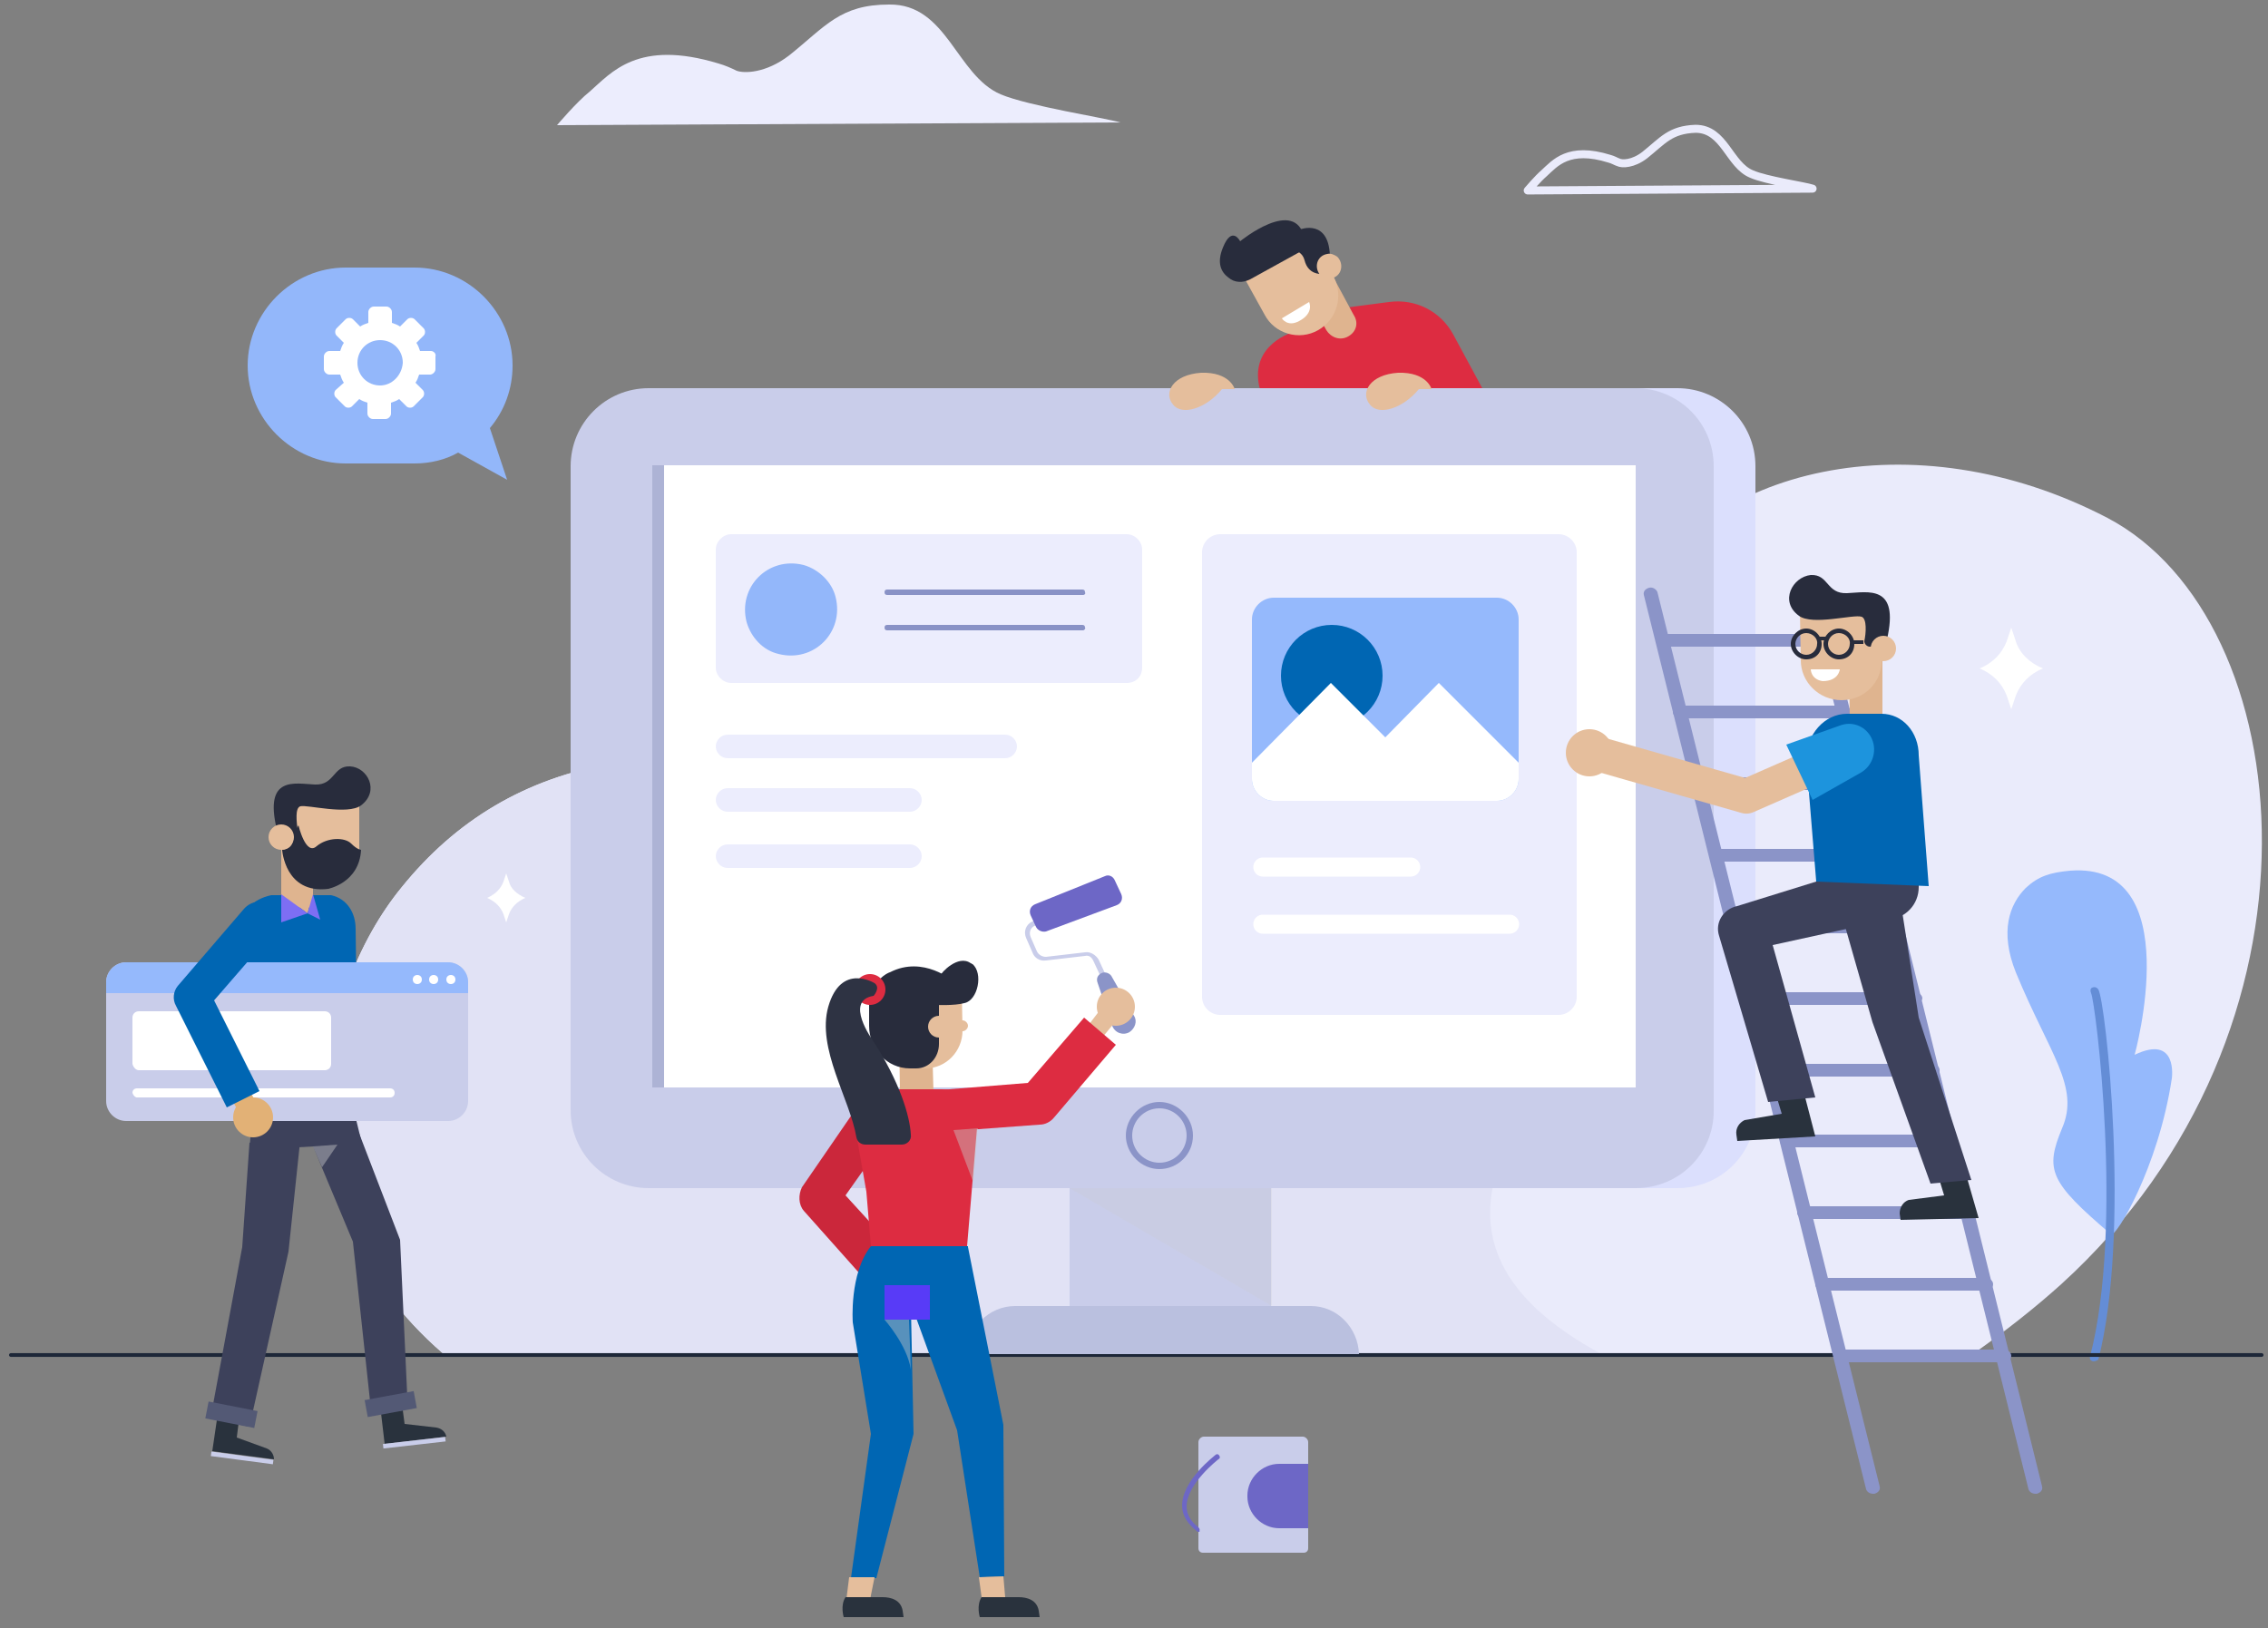 <?xml version="1.0" encoding="utf-8"?>
<!-- Generator: Adobe Illustrator 18.0.0, SVG Export Plug-In . SVG Version: 6.00 Build 0)  -->
<!DOCTYPE svg PUBLIC "-//W3C//DTD SVG 1.1//EN" "http://www.w3.org/Graphics/SVG/1.1/DTD/svg11.dtd">
<svg version="1.1" id="Layer_1" xmlns="http://www.w3.org/2000/svg" xmlns:xlink="http://www.w3.org/1999/xlink" x="0px" y="0px"
	 viewBox="0 0 250 179.5" enable-background="new 0 0 250 179.5" xml:space="preserve">
<rect x="0" y="0" width="250" height="179.5" fill="#808080" stroke="none"/>
<g>
	<g>
		<g>
			<path fill="#EAEBFB" d="M227.2,141.6c30.9-28.1,26.4-73.3,5.1-84.5C211,46,187.5,51.4,179.7,67c-7.8,15.6-25.1,21.2-25.1,21.2
				s-20.8,10.2-50.2,0.5c-29.5-9.7-48.3-5.5-60.1,9.1c-9.6,11.7-14.2,35.2,4.5,51.4h168.8C221,146.8,224.2,144.3,227.2,141.6z"/>
		</g>
		<g>
			<defs>
				<path id="SVGID_1_" d="M227.2,141.6c30.9-28.1,26.4-73.3,5.1-84.5C211,46,187.5,51.4,179.7,67c-7.8,15.6-25.1,21.2-25.1,21.2
					s-20.8,10.2-50.2,0.5c-29.5-9.7-48.3-5.5-60.1,9.1c-9.6,11.7-14.2,35.2,4.5,51.4h168.8C221,146.8,224.2,144.3,227.2,141.6z"/>
			</defs>
			<clipPath id="SVGID_2_">
				<use xlink:href="#SVGID_1_"  overflow="visible"/>
			</clipPath>
			<path clip-path="url(#SVGID_2_)" fill="#E1E2F5" d="M140.7,54.9c0,0,73.4,26.2,40.5,54c-36.7,30.9-5.4,41.6,15.3,48.2
				c22.9,7.3-169.2-5.2-169.2-5.2l3.2-65.2l20-23.8l61-4.7L140.7,54.9z"/>
		</g>
	</g>
	<g>
		<path fill="#DD2C41" d="M142.6,36.6c0,0-4.8,1.3-3.8,6l1.3,3.5l24.8-0.5l-4.7-8.7c-1.4-2.6-4.2-4-7.1-3.6l-6.9,0.9L142.6,36.6z"/>
		<g>
			<g>
				<g>
					<path fill="#DFB48F" d="M148.6,37.1L148.6,37.1c-0.9,0.5-1.9,0.1-2.4-0.7l-2.9-5.2l3.1-1.7l2.8,5.2
						C149.8,35.6,149.5,36.6,148.6,37.1z"/>
					<path fill="#E5BE9C" d="M145.3,36.4L145.3,36.4c-2.1,1.2-4.8,0.4-5.9-1.7l-2.6-4.7l7.6-4.2l2.6,4.7
						C148.1,32.6,147.4,35.2,145.3,36.4z"/>
				</g>
			</g>
			<path fill="#282C3C" d="M145.6,30.2c0,0-1.4,0.1-1.8-1.5c-0.4-1.6-2.6-1.2-2.6-1.2l2.1-2.2c0,0,3.3-1.3,3.3,3.2L145.6,30.2z"/>
			<path fill="#282C3C" d="M143.6,27.6l-5.8,3.2c-0.8,0.4-1.7,0.4-2.4-0.2c-0.8-0.6-1.3-1.6-0.6-3.3c1-2.5,1.9-0.7,1.9-0.7
				s6.1-5,7.1-0.3L143.6,27.6z"/>
			<path fill="#E5BE9C" d="M147.4,28.3c0.8,0.8,0.5,2.2-0.7,2.4c-0.4,0.1-0.8,0-1.1-0.3c-0.8-0.8-0.5-2.2,0.7-2.4
				C146.7,27.9,147.1,28.1,147.4,28.3z"/>
		</g>
		<path fill="#FFFFFF" d="M141.3,35.1l3-1.8c0,0,0.6,1.2-1.1,2.1C141.9,36.1,141.3,35.1,141.3,35.1z"/>
	</g>
	<path fill="#ECEDFD" d="M61.4,13.8c0,0,2.2-2.6,3.6-3.7c2.4-2.1,5.3-5.8,14.2-3.1c0.7,0.2,1.4,0.5,2,0.8c0.8,0.3,3.2,0.3,5.8-1.7
		c4-3.2,5.6-5.6,11-5.6c6.4-0.1,7.4,7.8,12.3,9.9c3.1,1.3,11.5,2.6,13.2,3.1L61.4,13.8z"/>
	<g>
		<path fill="#95B9FC" d="M232.7,136.1c0.5,0.4,5.2-7.3,6.7-17.2c0,0,0.7-4.9-4.1-2.6c0,0,5.9-21.3-7.1-20.3
			c-2.2,0.2-3.5,0.6-4.9,1.9c-1.8,1.8-2.9,4.8-1.1,9.3c3.7,9,7.1,12.6,5.1,17.2C225.4,129,225.9,130.3,232.7,136.1z"/>
		<path fill="#648DD6" d="M230.7,150.1c-0.3-0.1-0.4-0.3-0.3-0.6c3.7-14.3,0.6-38.9,0.1-40c-0.1-0.2-0.1-0.5,0.1-0.6
			c0.2-0.1,0.5-0.1,0.7,0.2c0.8,1.3,3.6,26.8,0,40.8C231.2,150,231,150.1,230.7,150.1z"/>
	</g>
	
		<line fill="none" stroke="#1D2738" stroke-width="0.41" stroke-linecap="round" stroke-linejoin="round" stroke-miterlimit="10" x1="1.2" y1="149.4" x2="249.3" y2="149.4"/>
	<g>
		<path fill="#C9CDEA" d="M143.7,171.2h-11.1c-0.3,0-0.5-0.2-0.5-0.5v-11.7c0-0.3,0.3-0.6,0.6-0.6h10.9c0.3,0,0.6,0.3,0.6,0.6v11.7
			C144.2,171,144,171.2,143.7,171.2z"/>
		<path fill="#6D67C6" d="M141,168.5h3.2v-7.1H141c-1.9,0-3.5,1.6-3.5,3.5v0.1C137.5,166.9,139.1,168.5,141,168.5z"/>
		<path fill="#6D67C6" d="M132.1,168.9c-0.1,0-0.1,0-0.2-0.1c-1-0.8-1.6-1.7-1.6-2.8c0-2.8,3.6-5.5,3.7-5.6c0.1-0.1,0.3-0.1,0.4,0.1
			c0.1,0.1,0.1,0.3-0.1,0.4c0,0-3.5,2.7-3.5,5.2c0,0.9,0.5,1.7,1.3,2.3c0.1,0.1,0.2,0.3,0.1,0.4
			C132.3,168.9,132.2,168.9,132.1,168.9z"/>
	</g>
	
		<path fill="none" stroke="#EAEBFB" stroke-width="0.883" stroke-linecap="round" stroke-linejoin="round" stroke-miterlimit="10" d="
		M168.4,21c0,0,1.1-1.3,1.8-1.9c1.2-1.1,2.7-3,7.2-1.6c0.4,0.1,0.7,0.3,1,0.4c0.4,0.2,1.6,0.2,2.9-0.8c2-1.6,2.8-2.8,5.6-2.9
		c3.2,0,3.7,4,6.2,5c1.6,0.7,5.8,1.3,6.7,1.6L168.4,21z"/>
	<g>
		<g>
			<path fill="#93B7FA" d="M54,47.2c1.6-1.9,2.5-4.3,2.5-6.9c0-5.9-4.9-10.8-10.8-10.8h-7.6c-5.9,0-10.8,4.9-10.8,10.8
				c0,5.9,4.9,10.8,10.8,10.8h7.6c1.7,0,3.4-0.4,4.8-1.2l5.4,3L54,47.2z"/>
		</g>
		<path fill="#FFFFFF" d="M47.5,38.7h-1.2c-0.1-0.3-0.2-0.6-0.4-0.9l0.8-0.8c0.2-0.2,0.2-0.6,0-0.8l-1-1c-0.2-0.2-0.6-0.2-0.8,0
			L44.1,36c-0.3-0.2-0.6-0.3-0.9-0.4v-1.2c0-0.3-0.3-0.6-0.6-0.6h-1.4c-0.3,0-0.6,0.3-0.6,0.6v1.2c-0.3,0.1-0.6,0.2-0.9,0.4
			l-0.8-0.8c-0.2-0.2-0.6-0.2-0.8,0l-1,1c-0.2,0.2-0.2,0.6,0,0.8l0.8,0.8c-0.2,0.3-0.3,0.6-0.4,0.9h-1.2c-0.3,0-0.6,0.3-0.6,0.6v1.4
			c0,0.3,0.3,0.6,0.6,0.6h1.2c0.1,0.3,0.2,0.6,0.4,0.9L37,43c-0.2,0.2-0.2,0.6,0,0.8l1,1c0.2,0.2,0.6,0.2,0.8,0l0.8-0.8
			c0.3,0.2,0.6,0.3,0.9,0.4v1.2c0,0.3,0.3,0.6,0.6,0.6h1.4c0.3,0,0.6-0.3,0.6-0.6v-1.2c0.3-0.1,0.6-0.2,0.9-0.4l0.8,0.8
			c0.2,0.2,0.6,0.2,0.8,0l1-1c0.2-0.2,0.2-0.6,0-0.8l-0.8-0.8c0.2-0.3,0.3-0.6,0.4-0.9h1.2c0.3,0,0.6-0.3,0.6-0.6v-1.4
			C48.1,39,47.8,38.7,47.5,38.7z M41.9,42.5c-1.4,0-2.5-1.1-2.5-2.5c0-1.4,1.1-2.5,2.5-2.5c1.4,0,2.5,1.1,2.5,2.5
			C44.3,41.4,43.2,42.5,41.9,42.5z"/>
	</g>
	<g>
		<g>
			<rect x="117.9" y="130.1" fill="#C9CDEA" width="22.2" height="14"/>
			<path fill="#BAC0DF" d="M144.5,144h-32.6c-2.9,0-5.3,2.4-5.3,5.3l0,0h43.2l0,0C149.7,146.4,147.4,144,144.5,144z"/>
			<path fill="#DBDFFD" d="M184.9,131H76.1c-4.7,0-8.6-3.8-8.6-8.6V51.4c0-4.7,3.8-8.6,8.6-8.6h108.8c4.7,0,8.6,3.8,8.6,8.6v71.1
				C193.5,127.2,189.7,131,184.9,131z"/>
			<path fill="#C9CDEA" d="M180.3,131H71.5c-4.7,0-8.6-3.8-8.6-8.6V51.4c0-4.7,3.8-8.6,8.6-8.6h108.8c4.7,0,8.6,3.8,8.6,8.6v71.1
				C188.9,127.2,185.1,131,180.3,131z"/>
			<rect x="71.9" y="51.3" fill="#FFFFFF" width="108.4" height="68.6"/>
			<rect x="71.9" y="51.3" fill="#ADB3D5" width="1.3" height="68.6"/>
			<path fill="#8B94C8" d="M127.8,128.9c-2,0-3.7-1.7-3.7-3.7c0-2,1.7-3.7,3.7-3.7c2,0,3.7,1.7,3.7,3.7
				C131.5,127.3,129.8,128.9,127.8,128.9z M127.8,122.2c-1.7,0-3,1.4-3,3c0,1.7,1.4,3,3,3c1.7,0,3-1.4,3-3
				C130.8,123.6,129.5,122.2,127.8,122.2z"/>
		</g>
		<polygon opacity="0.23" fill="#C8C8C8" points="117.9,131 140.2,144 140.2,131 		"/>
		<g>
			<path fill="#ECEDFD" d="M124.2,75.3H80.6c-0.9,0-1.7-0.8-1.7-1.7v-13c0-0.9,0.8-1.7,1.7-1.7h43.6c0.9,0,1.7,0.8,1.7,1.7v13
				C125.9,74.6,125.2,75.3,124.2,75.3z"/>
			<path fill="#ECEDFD" d="M110.8,83.6H80.2c-0.7,0-1.3-0.6-1.3-1.3l0,0c0-0.7,0.6-1.3,1.3-1.3h30.6c0.7,0,1.3,0.6,1.3,1.3l0,0
				C112.1,83,111.5,83.6,110.8,83.6z"/>
			<path fill="#ECEDFD" d="M100.3,89.5H80.2c-0.7,0-1.3-0.6-1.3-1.3l0,0c0-0.7,0.6-1.3,1.3-1.3h20.1c0.7,0,1.3,0.6,1.3,1.3l0,0
				C101.6,88.9,101,89.5,100.3,89.5z"/>
			<path fill="#ECEDFD" d="M100.3,95.7H80.2c-0.7,0-1.3-0.6-1.3-1.3l0,0c0-0.7,0.6-1.3,1.3-1.3h20.1c0.7,0,1.3,0.6,1.3,1.3l0,0
				C101.6,95.1,101,95.7,100.3,95.7z"/>
			<path fill="#ECEDFD" d="M171.8,111.9h-37.3c-1.1,0-2-0.9-2-2v-49c0-1.1,0.9-2,2-2h37.3c1.1,0,2,0.9,2,2v49
				C173.8,111,172.9,111.9,171.8,111.9z"/>
			<path fill="#93B7FA" d="M92.1,65.8c1,3.9-2.4,7.3-6.3,6.3c-1.7-0.4-3-1.8-3.5-3.5c-1-3.9,2.4-7.3,6.3-6.3
				C90.3,62.8,91.7,64.2,92.1,65.8z"/>
		</g>
		<g>
			<path fill="#8992C6" d="M119.4,65.6H97.8c-0.2,0-0.3-0.1-0.3-0.3c0-0.2,0.1-0.3,0.3-0.3h21.5c0.2,0,0.3,0.1,0.3,0.3
				C119.7,65.5,119.5,65.6,119.4,65.6z"/>
			<path fill="#8992C6" d="M119.4,69.5H97.8c-0.2,0-0.3-0.1-0.3-0.3c0-0.2,0.1-0.3,0.3-0.3h21.5c0.2,0,0.3,0.1,0.3,0.3
				C119.7,69.3,119.5,69.5,119.4,69.5z"/>
		</g>
		
			<line fill="none" stroke="#FFFFFF" stroke-width="2.1" stroke-linecap="round" stroke-linejoin="round" stroke-miterlimit="10" x1="139.2" y1="95.6" x2="155.5" y2="95.6"/>
		
			<line fill="none" stroke="#FFFFFF" stroke-width="2.1" stroke-linecap="round" stroke-linejoin="round" stroke-miterlimit="10" x1="139.2" y1="101.9" x2="166.4" y2="101.9"/>
		<g>
			<path fill="#95B9FC" d="M138,68.3v17.6c0,1.3,1.1,2.4,2.4,2.4H165c1.3,0,2.4-1.1,2.4-2.4V68.3c0-1.3-1.1-2.4-2.4-2.4h-24.6
				C139.1,65.9,138,67,138,68.3z"/>
			<circle fill="#0066B3" cx="146.8" cy="74.5" r="5.6"/>
			<path fill="#FFFFFF" d="M138,84.1v1.8c0,1.3,1.1,2.4,2.4,2.4H165c1.3,0,2.4-1.1,2.4-2.4v-1.8l-8.8-8.8l-5.9,6l-6-6L138,84.1z"/>
		</g>
	</g>
	<g>
		<path fill="#0066B3" d="M29.9,98.7l-0.4,0.1c-1.8,0.5-3.2,2-3.4,3.8l-1.1,16.3c6.8,2.4,14.4-1.8,14.4-1.8l-0.2-14.7
			c0-1.7-0.9-3.3-2.7-3.7l0,0L29.9,98.7z"/>
		<g>
			<polygon fill="#3D415B" points="38.9,122 39.9,126.1 27.5,126.8 27.9,121.6 			"/>
			<polygon fill="#3D415B" points="33.8,124.7 38.9,136.9 40.9,155.5 44.9,154.1 44.1,136.7 39.6,125 			"/>
			<polygon opacity="0.44" fill="#CACACA" points="34.5,126.4 37.2,126.2 35.5,128.7 			"/>
			<polygon fill="#3D415B" points="27.5,126 26.7,137.5 23.2,156.4 27.5,157.3 31.8,138 33.2,124.7 			"/>
			<g>
				<path fill="#29323D" d="M44.4,155.5l-2.4,0.3l0.4,3.4l6.8-0.8l0,0c-0.1-0.5-0.5-0.9-1.1-1l-3.5-0.4L44.4,155.5z"/>
				
					<rect x="42.4" y="158.8" transform="matrix(-0.994 0.113 -0.113 -0.994 109.214 311.984)" fill="#C9CDEA" width="6.9" height="0.5"/>
			</g>
			<g>
				<path fill="#29323D" d="M26.3,156.9l-2.4-0.3l-0.5,3.4l6.8,0.9l0,0c0-0.5-0.3-1-0.8-1.2l-3.3-1.2L26.3,156.9z"/>
				
					<rect x="23.3" y="160.4" transform="matrix(-0.991 -0.131 0.131 -0.991 32.155 323.456)" fill="#C9CDEA" width="6.9" height="0.5"/>
			</g>
			
				<rect x="40.4" y="153.9" transform="matrix(0.983 -0.181 0.181 0.983 -27.377 10.405)" fill="#535975" width="5.5" height="1.9"/>
			
				<rect x="22.7" y="155.1" transform="matrix(0.981 0.192 -0.192 0.981 30.506 -1.983)" fill="#535975" width="5.5" height="1.9"/>
		</g>
		<g>
			<g>
				<polygon fill="#DFB48F" points="31,100.1 34.5,100 34.5,92.4 31,92.5 				"/>
				<path fill="#E5BE9C" d="M35.3,97.9L35.3,97.9c2.4,0,4.3-1.9,4.3-4.3l0-5.3l-8.6-0.1l0,5.3C31,95.9,33,97.8,35.3,97.9z"/>
				<path fill="#282C3C" d="M31.1,92.1l1.2,0c0.3,0,0.6-0.3,0.5-0.6c-0.1-0.9-0.3-2.4,0.3-2.6c0.8-0.2,5.2,1,6.7-0.1
					c2.1-1.6,0.7-4.2-1.2-4.3c-1.9-0.1-1.7,2.1-3.9,2s-5.6-1-4.2,4.9L31.1,92.1z"/>
			</g>
			<path fill="#282C3C" d="M39.8,93.7c0,0-0.4,0-1.1-0.7c-0.7-0.7-2.6-0.7-3.8,0.3c-1.2,1.1-2-2.3-2-2.3l-0.6,1c0,0,0.3,1.6-1.2,1.7
				c0,0,0.3,4.9,5.1,4.3C36.1,98,39.6,97.4,39.8,93.7z"/>
			<circle fill="#E5BE9C" cx="31" cy="92.3" r="1.4"/>
		</g>
		<polygon fill="#DFB48F" points="31,98.6 33.9,100.7 34.5,98.6 		"/>
		<polygon fill="#7D6EF4" points="33.9,100.7 31,101.7 31,98.6 		"/>
		<polygon fill="#7D6EF4" points="33.9,100.7 35.3,101.4 34.5,98.6 		"/>
		<g>
			<g>
				<path fill="#C9CDEA" d="M11.7,108.3v13.1c0,1.2,1,2.2,2.2,2.2h35.5c1.2,0,2.2-1,2.2-2.2v-13.1c0-1.2-1-2.2-2.2-2.2H13.9
					C12.7,106.1,11.7,107.1,11.7,108.3z"/>
			</g>
			<g>
				<path fill="#95B9FC" d="M11.7,108.3v1.2h39.9v-1.2c0-1.2-1-2.2-2.2-2.2H13.9C12.7,106.1,11.7,107.1,11.7,108.3z"/>
				<g>
					<circle fill="#FFFFFF" cx="49.7" cy="108" r="0.5"/>
					<circle fill="#FFFFFF" cx="47.8" cy="108" r="0.5"/>
					<circle fill="#FFFFFF" cx="46" cy="108" r="0.5"/>
				</g>
			</g>
			<path fill="#FFFFFF" d="M15.3,118h20.5c0.4,0,0.7-0.3,0.7-0.7v-5.1c0-0.4-0.3-0.7-0.7-0.7H15.3c-0.4,0-0.7,0.3-0.7,0.7v5.1
				C14.7,117.7,15,118,15.3,118z"/>
			<g>
				<path fill="#FFFFFF" d="M15.1,121H43c0.3,0,0.5-0.2,0.5-0.5l0,0c0-0.3-0.2-0.5-0.5-0.5H15.1c-0.3,0-0.5,0.2-0.5,0.5l0,0
					C14.7,120.8,14.9,121,15.1,121z"/>
			</g>
		</g>
		<g>
			<g>
				<circle fill="#E2B176" cx="27.9" cy="123.2" r="2.2"/>
				<path fill="#E2B176" d="M25.2,120.6l1.1,2c0.3,0.5,1,0.7,1.5,0.4l0,0c0.5-0.3,0.7-1,0.4-1.5l-1.1-2c-0.3-0.5-1-0.7-1.5-0.4h0
					C25,119.5,24.9,120.1,25.2,120.6z"/>
			</g>
			<path fill="#0066B3" d="M25,122.1l3.6-1.8l-5-10l6.5-7.5c0.7-0.9,0.6-2.1-0.3-2.9l0,0c-0.9-0.7-2.1-0.6-2.9,0.3l-7.3,8.5
				c-0.5,0.6-0.6,1.5-0.2,2.2L25,122.1z"/>
		</g>
	</g>
	<g>
		<path fill="#FFFFFF" d="M56.1,97.2l-0.3-0.9l-0.3,0.9c-0.3,0.8-0.9,1.4-1.8,1.8l0,0l0,0c0.9,0.4,1.5,1,1.8,1.8l0.3,0.9l0.3-0.9
			c0.3-0.8,0.9-1.4,1.8-1.8l0,0l0,0C57,98.6,56.3,98,56.1,97.2z"/>
		<path fill="#FFFFFF" d="M222.2,70.7l-0.5-1.5l-0.5,1.5c-0.5,1.3-1.5,2.4-3,3l0,0l0,0c1.5,0.6,2.5,1.7,3,3l0.5,1.5l0.5-1.5
			c0.5-1.3,1.5-2.4,3-3l0,0l0,0C223.7,73.1,222.6,72,222.2,70.7z"/>
	</g>
	<g>
		<g>
			<g>
				<path fill="#C9CDEA" d="M121.8,108.7l-1.3-2.8c-0.2-0.4-0.5-0.6-0.9-0.5l-4.3,0.5c-0.7,0.1-1.3-0.3-1.5-0.9l-0.7-1.6
					c-0.3-0.7,0-1.5,0.7-1.8c0.4-0.2,0.9-0.5,1-0.5l0.2,0.5c-0.1,0-0.5,0.3-1,0.5c-0.4,0.2-0.6,0.7-0.4,1.2l0.7,1.6
					c0.2,0.4,0.6,0.6,1,0.6l4.3-0.5c0.6-0.1,1.2,0.3,1.5,0.8l1.3,2.8L121.8,108.7z"/>
				<path fill="#6D67C6" d="M121.8,96.6l-7.7,3.1c-0.5,0.2-0.7,0.7-0.5,1.2l0.6,1.3c0.2,0.4,0.7,0.6,1.1,0.5l7.8-2.9
					c0.5-0.2,0.7-0.7,0.5-1.2l-0.7-1.5C122.7,96.6,122.2,96.4,121.8,96.6z"/>
				<path fill="#8B94C8" d="M121.4,107.3L121.4,107.3c-0.4,0.2-0.6,0.6-0.4,1.1l1.6,4.7c0.3,0.8,1.2,1.1,1.9,0.7l0,0
					c0.6-0.4,0.9-1.2,0.5-1.8l-2.5-4.4C122.3,107.3,121.8,107.1,121.4,107.3z"/>
			</g>
			<g>
				<path fill="#CB273B" d="M95.9,141.7l-7.3-8.2c-0.6-0.7-0.6-1.8-0.2-2.6l6.6-9.6l4,2.3l-5.8,8.2l6.3,6.9L95.9,141.7z"/>
				<g>
					<g>
						<circle fill="#E5BE9C" cx="123" cy="111" r="2.1"/>
						<path fill="#E5BE9C" d="M121.5,114.4l1.4-1.7c0.4-0.4,0.3-1.1-0.1-1.5l0,0c-0.4-0.4-1.1-0.3-1.5,0.1L120,113
							c-0.4,0.4-0.3,1.1,0.1,1.5l0,0C120.5,114.8,121.2,114.8,121.5,114.4z"/>
					</g>
					<g>
						<g>
							<g>
								<polygon fill="#DFB48F" points="99.2,120.5 102.9,120.5 102.7,113.4 99.1,113.5 								"/>
								<path fill="#E5BE9C" d="M102,117.8L102,117.8c2.3,0,4.1-1.9,4.1-4.2l-0.1-5.1l-8.2,0.1l0.1,5.1
									C97.8,116,99.7,117.9,102,117.8z"/>
								<path fill="#282C3C" d="M103.5,111.3l0,3.8c0,1.5-1.1,2.7-2.5,2.7l-0.7,0c-2.5,0-4.5-2.1-4.5-4.7l0-3.4l7.7-0.1L103.5,111.3
									z"/>
								<path fill="#282C3C" d="M103.2,110.8c0,0,2,0.1,3.1-0.2c1.5-0.3,2.1-3.3,0.9-4.3c-0.1,0-0.1-0.1-0.2-0.1
									c-1.4-1-3.3,1.1-3.3,1.3C103.7,107.6,103.2,110.8,103.2,110.8z"/>
								<path fill="#282C3C" d="M105.1,108.2c0,0-3.3-2.9-7-1c0,0-1.2,0.3-2.4,2.5l7.3,1.7L105.1,108.2z"/>
								<circle fill="#E5BE9C" cx="103.5" cy="113.2" r="1.2"/>
								<path fill="#E5BE9C" d="M105.5,113.7h0.6c0.3,0,0.6-0.3,0.6-0.6l0,0c0-0.3-0.3-0.6-0.6-0.6h-0.6V113.7z"/>
							</g>
							<path fill="#DD2C41" d="M103.8,120.1h-5.9c-3,0-4,2.4-3.5,5l1.1,6.3l0.5,6h10.6l1.1-13.1C107.8,122,107,120.1,103.8,120.1z"
								/>
							<path fill="#0066B3" d="M106.7,137.5l3.9,19.6l0.1,16.7l-2.7,0.1l-2.5-16.2l-5.1-14l0.3,14.4l-4.1,15.9h-2.8l2.2-15.9
								L94,145.8c0,0-0.4-5.4,2-8.4H106.7z"/>
							<rect x="97.5" y="141.7" fill="#583BF7" width="5" height="3.8"/>
							<polygon fill="#E5BE9C" points="110.6,173.8 110.8,176.1 108.2,176.1 107.9,173.9 							"/>
							<polygon fill="#E5BE9C" points="96.4,173.9 95.9,176.4 93.3,176.3 93.6,173.9 							"/>
							<path opacity="0.44" fill="#C8C8C8" d="M100.2,145.5h-2.7c0,0,2.5,2.8,2.9,5.5L100.2,145.5z"/>
						</g>
						<path fill="#29323D" d="M110.6,176.1h1.7c0.9,0,2,0.3,2.2,1.5l0.1,0.7H108c0,0-0.4-1.3,0.2-2.2H110.6z"/>
						<path fill="#29323D" d="M95.6,176.1h1.7c0.9,0,2,0.3,2.2,1.5l0.1,0.7H93c0,0-0.4-1.3,0.2-2.2H95.6z"/>
						<path fill="#DD2C41" d="M103.8,124.8l-0.4-4.6l9.9-0.8l6.2-7.2l3.5,3l-6.8,8c-0.4,0.5-1,0.8-1.6,0.8L103.8,124.8z"/>
					</g>
				</g>
				<polygon opacity="0.44" fill="#C8C8C8" points="107.8,124.4 105.1,124.6 107.3,130.4 				"/>
			</g>
		</g>
		<circle fill="#DD2C41" cx="95.9" cy="109.1" r="1.7"/>
		<path fill="#2E3343" d="M96.4,108.4c0,0-3.7-2.3-5.1,2.6c-1.3,4.6,2.4,10.2,3.1,14.4c0.1,0.5,0.5,0.8,1,0.8h4c0.6,0,1.1-0.5,1-1.1
			c-0.1-2-1.2-5.8-4.2-10.4c0,0-3.2-4.4,0.1-4.9C96.3,109.8,97.1,108.9,96.4,108.4z"/>
	</g>
	<g>
		<g>
			<path fill="#8B94C8" d="M224.4,164.7c-0.4,0-0.7-0.2-0.8-0.5l-24.4-98.6c-0.1-0.4,0.2-0.7,0.6-0.8c0.4-0.1,0.8,0.2,0.9,0.5
				l24.4,98.6c0.1,0.4-0.2,0.7-0.6,0.8C224.5,164.7,224.4,164.7,224.4,164.7z"/>
			<path fill="#8B94C8" d="M206.5,164.7c-0.4,0-0.7-0.2-0.8-0.5l-24.5-98.6c-0.1-0.4,0.2-0.7,0.6-0.8c0.4-0.1,0.8,0.2,0.9,0.5
				l24.5,98.6c0.1,0.4-0.2,0.7-0.6,0.8C206.6,164.7,206.6,164.7,206.5,164.7z"/>
			<path fill="#8B94C8" d="M201.3,71.3h-18c-0.4,0-0.8-0.3-0.8-0.7c0-0.4,0.3-0.7,0.8-0.7h18c0.4,0,0.8,0.3,0.8,0.7
				C202.1,71,201.7,71.3,201.3,71.3z"/>
			<path fill="#8B94C8" d="M203.2,79.2h-18c-0.4,0-0.8-0.3-0.8-0.7s0.3-0.7,0.8-0.7h18c0.4,0,0.8,0.3,0.8,0.7S203.7,79.2,203.2,79.2
				z"/>
			<path fill="#8B94C8" d="M205.2,87.1h-18c-0.4,0-0.8-0.3-0.8-0.7c0-0.4,0.3-0.7,0.8-0.7h18c0.4,0,0.8,0.3,0.8,0.7
				C206,86.8,205.6,87.1,205.2,87.1z"/>
			<path fill="#8B94C8" d="M207.2,95h-18c-0.4,0-0.8-0.3-0.8-0.7c0-0.4,0.3-0.7,0.8-0.7h18c0.4,0,0.8,0.3,0.8,0.7
				C207.9,94.7,207.6,95,207.2,95z"/>
			<path fill="#8B94C8" d="M209.1,102.9h-18c-0.4,0-0.8-0.3-0.8-0.7c0-0.4,0.3-0.7,0.8-0.7h18c0.4,0,0.8,0.3,0.8,0.7
				C209.9,102.6,209.5,102.9,209.1,102.9z"/>
			<path fill="#8B94C8" d="M211.1,110.8h-18c-0.4,0-0.8-0.3-0.8-0.7c0-0.4,0.3-0.7,0.8-0.7h18c0.4,0,0.8,0.3,0.8,0.7
				C211.8,110.5,211.5,110.8,211.1,110.8z"/>
			<path fill="#8B94C8" d="M213,118.7h-18c-0.4,0-0.8-0.3-0.8-0.7c0-0.4,0.3-0.7,0.8-0.7h18c0.4,0,0.8,0.3,0.8,0.7
				C213.8,118.4,213.5,118.7,213,118.7z"/>
			<path fill="#8B94C8" d="M215,126.5h-18c-0.4,0-0.8-0.3-0.8-0.7c0-0.4,0.3-0.7,0.8-0.7h18c0.4,0,0.8,0.3,0.8,0.7
				C215.8,126.2,215.4,126.5,215,126.5z"/>
			<path fill="#8B94C8" d="M216.9,134.4h-18c-0.4,0-0.8-0.3-0.8-0.7s0.3-0.7,0.8-0.7h18c0.4,0,0.8,0.3,0.8,0.7
				S217.4,134.4,216.9,134.4z"/>
			<path fill="#8B94C8" d="M218.9,142.3h-18c-0.4,0-0.8-0.3-0.8-0.7s0.3-0.7,0.8-0.7h18c0.4,0,0.8,0.3,0.8,0.7
				S219.3,142.3,218.9,142.3z"/>
			<path fill="#8B94C8" d="M220.9,150.2h-18c-0.4,0-0.8-0.3-0.8-0.7s0.3-0.7,0.8-0.7h18c0.4,0,0.8,0.3,0.8,0.7
				S221.3,150.2,220.9,150.2z"/>
		</g>
		<g>
			<path fill="#29323D" d="M195.8,120.8l3-0.5l1.3,5l-8.6,0.5l-0.1-0.7c-0.1-0.7,0.3-1.3,0.9-1.6l4.1-0.7L195.8,120.8z"/>
			<g>
				<g>
					<polygon fill="#DFB48F" points="207.5,79.5 203.9,79.5 203.8,71.6 207.5,71.6 					"/>
					<path fill="#E5BE9C" d="M203,77.2L203,77.2c-2.5,0-4.5-2-4.5-4.4l-0.1-5.5l8.9-0.1l0.1,5.5C207.5,75.2,205.5,77.2,203,77.2z"/>
					<path fill="#282C3C" d="M207.4,71.3l-1.3,0c-0.3,0-0.6-0.3-0.6-0.6c0.2-0.9,0.3-2.5-0.3-2.7c-0.9-0.3-5.4,1-6.9-0.1
						c-2.2-1.6-0.7-4.3,1.3-4.5c2-0.1,1.7,2.1,4,2c2.3-0.1,5.8-1,4.4,5.1L207.4,71.3z"/>
				</g>
				<circle fill="#E5BE9C" cx="207.6" cy="71.5" r="1.4"/>
			</g>
			<g>
				<path fill="#29323D" d="M213.6,129.5l3-0.4l1.5,5.2l-8.6,0.2l-0.1-0.7c0-0.7,0.4-1.3,1-1.5l3.9-0.5L213.6,129.5z"/>
				<path fill="#3D415B" d="M200.2,97.2l-8.7,2.7c-1.5,0.3-2.5,1.8-2,3.3l5.4,18.3l5.2-0.5l-4.7-16.8l12.8-2.8
					c1.9-0.2,3.3-1.7,3.3-3.6v-0.6H200.2z"/>
				<polygon fill="#3D415B" points="209.5,99.4 211.5,112.2 217.3,130.1 212.8,130.5 206.4,112.7 202.6,99.4 				"/>
			</g>
			<path fill="#0066B3" d="M203.6,78.7L203.6,78.7c-2.5,0-4.5,2.3-4.5,5l1.1,13.5l12.4,0.5l-1.1-14.4c0-2.6-1.8-4.6-4.1-4.6
				L203.6,78.7z"/>
			<path fill="#FFFFFF" d="M199.6,73.8l3.2,0c0,0-0.1,1.3-1.9,1.3C199.6,74.9,199.6,73.8,199.6,73.8z"/>
		</g>
		<g>
			<g>
				<circle fill="#E5BE9C" cx="175.2" cy="83" r="2.6"/>
			</g>
			<polyline fill="none" stroke="#E5BE9C" stroke-width="3.819" stroke-linejoin="round" stroke-miterlimit="10" points="
				204.6,82.5 192.5,87.8 175.7,83 			"/>
			<path fill="#1D94DD" d="M196.9,82.1l2.9,6.1l5.3-3c1.4-0.8,1.9-2.6,1.1-4l0,0c-0.7-1.2-2.1-1.7-3.4-1.2L196.9,82.1z"/>
		</g>
		<g>
			<path fill="#282C3C" d="M199.1,72.7c-0.9,0-1.7-0.8-1.7-1.7c0-0.9,0.8-1.7,1.7-1.7c0.9,0,1.7,0.8,1.7,1.7
				C200.8,72,200.1,72.7,199.1,72.7z M199.1,69.8c-0.7,0-1.2,0.6-1.2,1.2c0,0.7,0.6,1.2,1.2,1.2c0.7,0,1.2-0.6,1.2-1.2
				C200.4,70.4,199.8,69.8,199.1,69.8z"/>
			<path fill="#282C3C" d="M202.7,72.7c-0.9,0-1.7-0.8-1.7-1.7c0-0.9,0.8-1.7,1.7-1.7c0.9,0,1.7,0.8,1.7,1.7
				C204.4,72,203.7,72.7,202.7,72.7z M202.7,69.8c-0.7,0-1.2,0.6-1.2,1.2c0,0.7,0.6,1.2,1.2,1.2c0.7,0,1.2-0.6,1.2-1.2
				C204,70.4,203.4,69.8,202.7,69.8z"/>
			<rect x="200.5" y="70.2" fill="#282C3C" width="0.9" height="0.4"/>
			<rect x="204" y="70.6" fill="#282C3C" width="1.4" height="0.4"/>
		</g>
	</g>
	<path fill="#E5BE9C" d="M136.1,42.9c0,0-0.5-1.9-3.7-1.8c-3.1,0.2-4.2,2.2-3.1,3.5c1,1.3,3.7,0.4,5.4-1.7L136.1,42.9z"/>
	<path fill="#E5BE9C" d="M157.8,42.9c0,0-0.5-1.9-3.7-1.8c-3.1,0.2-4.2,2.2-3.1,3.5c1,1.3,3.7,0.4,5.4-1.7L157.8,42.9z"/>
</g>
</svg>
